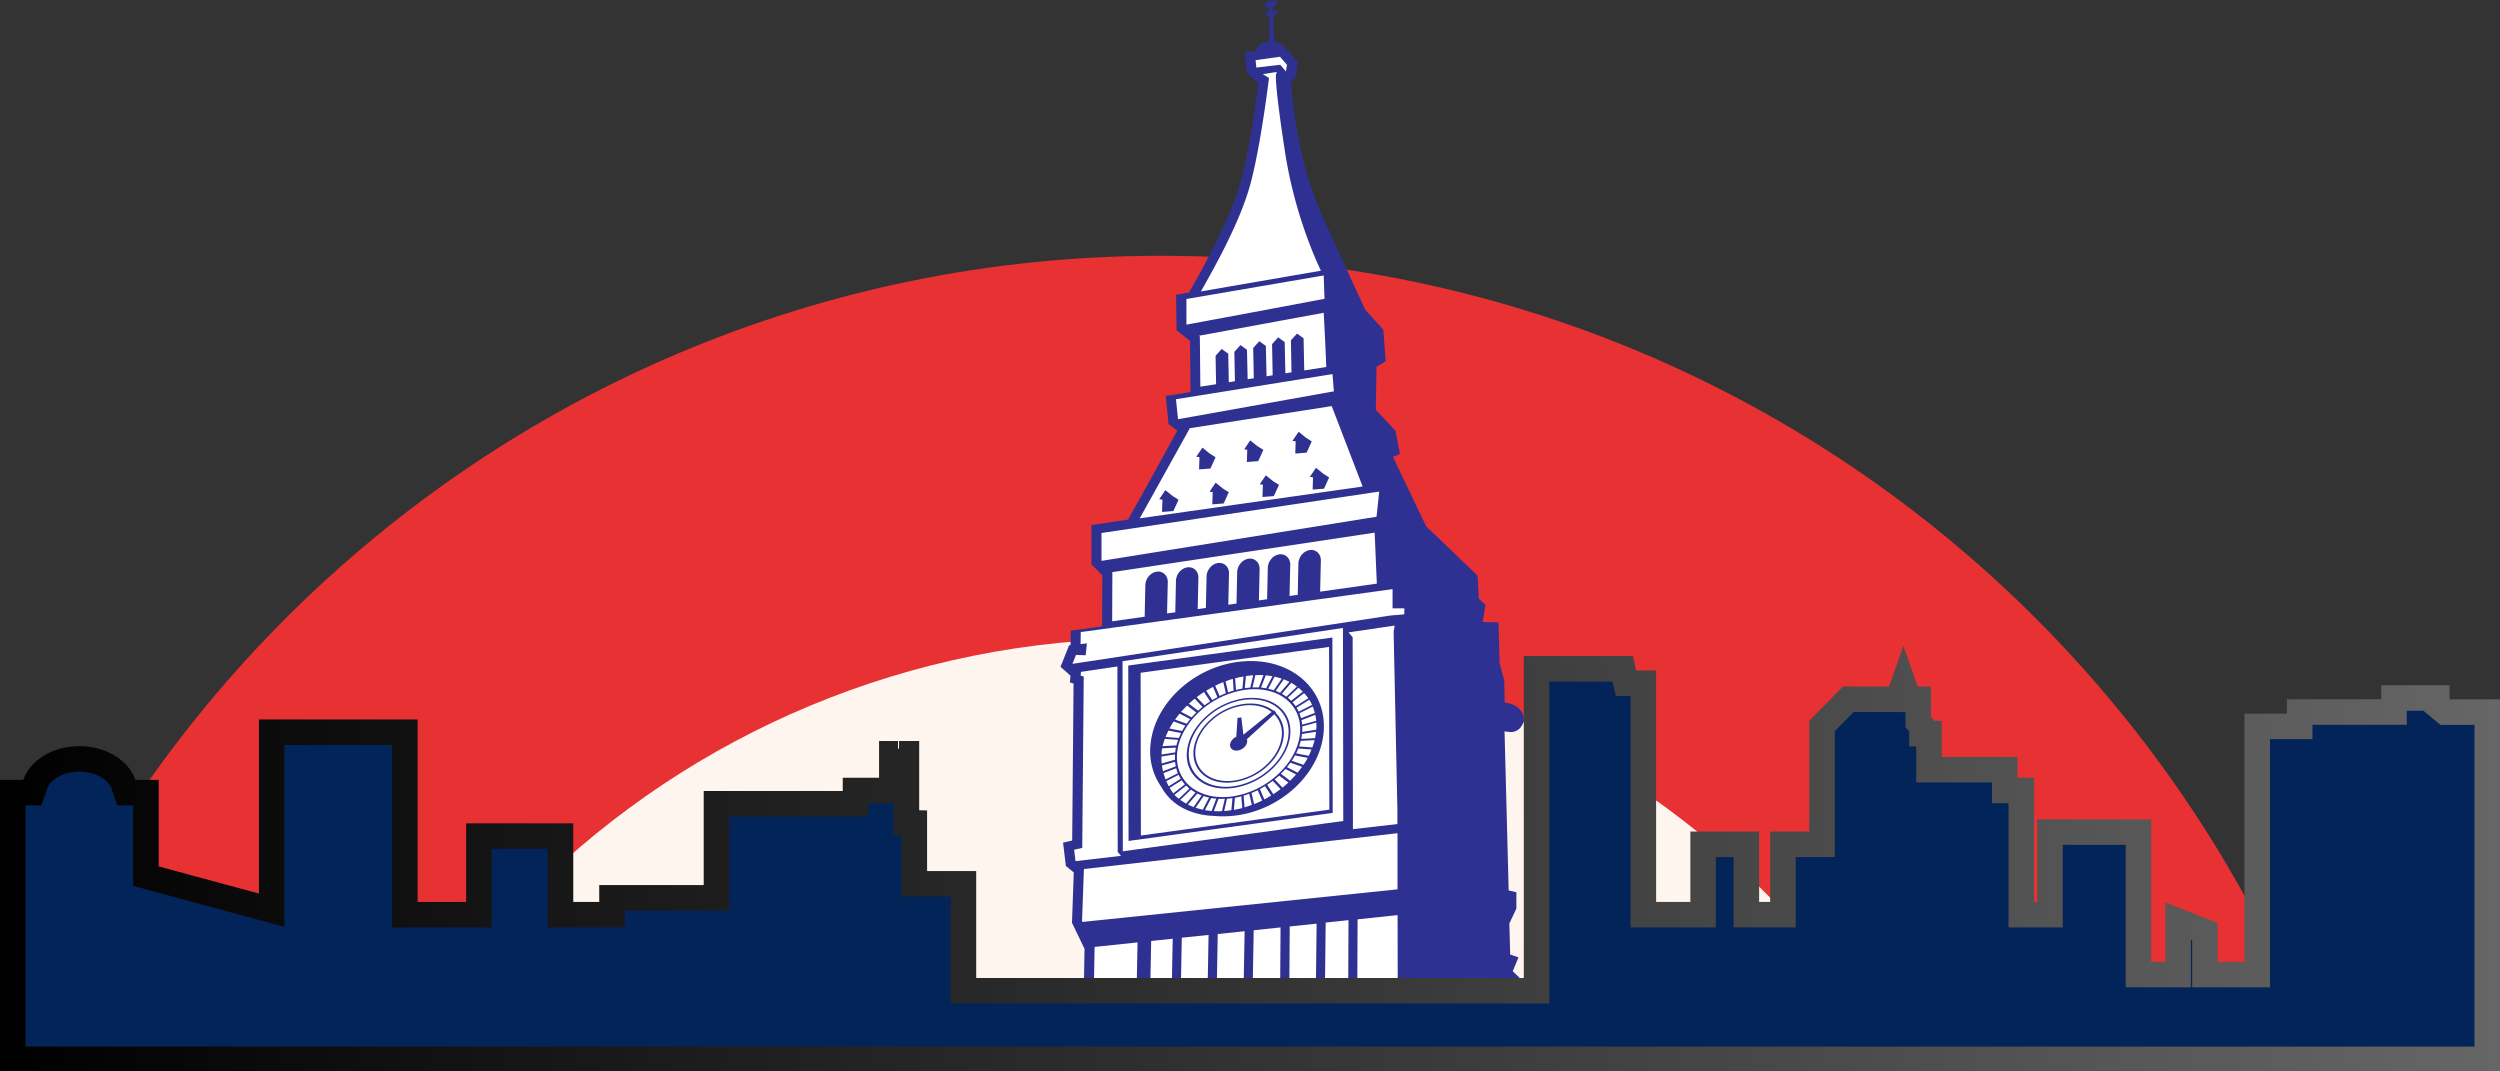 <svg xmlns="http://www.w3.org/2000/svg" width="98" height="42" fill="none"><rect width="100%" height="100%" fill="#333333" stroke="none"/><g clip-path="url(#a)"><g clip-path="url(#b)"><path fill="#E83133" d="M45.5 107.027c26.786 0 48.5-21.714 48.5-48.5s-21.714-48.5-48.5-48.5S-3 31.74-3 58.527s21.714 48.5 48.5 48.5"/><path fill="#FEF5EE" d="M45 92.027c18.778 0 34-14.999 34-33.5 0-18.502-15.222-33.5-34-33.5s-34 14.998-34 33.5c0 18.501 15.222 33.5 34 33.5"/></g><path fill="#2E3192" fill-rule="evenodd" d="m58.94 43.058-.028-4.23.65-.506-.263-.247.225-.547-.325-.11-.032-1.221.275-.58v-.642l-.302-.07-.162-6.234.178.021a.49.49 0 0 0 .468-.2c.271-.365 0-.799-.43-.908l-.092-.022-.116-.024-.02-.862-.182-.689-.042-1.589-.62-.014.109-.674-.26-.237-.05-.911-2.013-1.928-1.305-2.726.275-.113-.178-.908-.767-.826.027-1.681.36-.226-.096-1.23-.705-.78-.008-.017a386 386 0 0 1-1.645-3.595c-.538-1.197-.875-2.483-1.08-3.761a15 15 0 0 1-.178-1.512v-.077l.178-.117.093-.625-.535-.614v-.032l-.116-.07-.275-.075-.042-1.056.128-.014.035-.17-.167.025-.008-.183.143-.025L50.036 0l-.422.081-.039.223.166-.029V.46l-.116.018-.011.145.131-.015.008.996-.298.113-.147.092-.047.177-.472.067.078.759.325.35.131.08-.007.082a33 33 0 0 1-.422 2.68c-.078.385-.163.767-.267 1.148-.16.572-.395 1.134-.643 1.677-.383.84-.817 1.664-1.282 2.472l-.093.166-.507.089.02 1.391.526.417.02 2.006-.968.151.104 1.095.345.272-.054.095a353 353 0 0 1-1.84 3.32l-.034.064-1.437.215v1.543l.426.427-.007 2-.74.105-.488.064-.011.572h-.054l-.337.847.39.346-.022.265.143.043-.054 6.155-.357.081.109.915.31.254-.07 1.974.492 1.02-.117 6.618q3.452 1.801 7.658 1.801c3.337 0 6.307-.85 8.893-2.553" clip-rule="evenodd"/><path fill="#fff" fill-rule="evenodd" d="M55.053 23.847h-.465v-.753l-12.075 1.664-.147.017-.008.474.248-.029-.047.466-.38-.014-.139.35 12.478-1.896.492-.04.039-.013v-.223zm-10.341 2.525.011 6.38 7.387-1.013-.011-6.38-7.383 1.013zm-.484-.283.011 6.876 8.003-1.099-.012-6.875zm5.815 1.628c-.325-.247-.798-.357-1.336-.272a2.73 2.73 0 0 0-1.425.717c-.379.36-.638.82-.677 1.282s.14.85.465 1.098c.325.247.797.357 1.335.272a2.73 2.73 0 0 0 1.425-.717c.38-.36.639-.82.677-1.282.043-.466-.139-.85-.464-1.098m-1.332-.332c.558-.088 1.05.025 1.386.283.337.257.526.656.48 1.14-.042.484-.31.957-.704 1.332a2.82 2.82 0 0 1-1.48.741c-.557.088-1.049-.025-1.385-.282-.337-.258-.527-.657-.48-1.141.042-.484.31-.957.704-1.331a2.82 2.82 0 0 1 1.479-.742m1.676.004c-.402-.308-.983-.442-1.649-.336a3.37 3.37 0 0 0-1.758.883c-.468.445-.785 1.01-.836 1.582s.17 1.049.573 1.356.984.442 1.65.336a3.37 3.37 0 0 0 1.757-.883c.469-.445.786-1.01.836-1.582s-.17-1.05-.573-1.356m-1.935-.343q.122-.032.251-.053l.043-.473q-.166.027-.33.07l.036.46zm-.31.095q.105-.037.217-.07l-.031-.46q-.146.043-.287.096zm-.333.142q.122-.059.244-.11l-.1-.434c-.11.042-.214.092-.318.141zm-.29.162q.099-.059.205-.116l-.174-.403a5 5 0 0 0-.267.152l.24.367zm-.302.205a3 3 0 0 1 .22-.155l-.24-.368a5 5 0 0 0-.286.202zm-.252.212q.087-.079.174-.152l-.306-.321q-.116.096-.228.197l.36.272zm-.252.258q.086-.096.182-.191l-.36-.272a7 7 0 0 0-.236.247zm-.193.247q.064-.09.135-.177l-.414-.215q-.092.111-.178.233l.457.162zm-.182.29c.039-.071.081-.145.128-.212l-.457-.163a4 4 0 0 0-.167.276l.492.095zm-.124.268q.04-.096.085-.19l-.495-.096a3 3 0 0 0-.113.25l.52.04zm-.1.3q.03-.11.065-.223l-.519-.038q-.05.142-.089.286l.542-.029zm-.047.272c.008-.064.015-.127.03-.19l-.541.027-.008.036a1 1 0 0 1-.008.077q-.006.068-.007.131l.534-.085zm-.008.29v-.216l-.53.085c0 .092 0 .183.011.272l.515-.145zm.031.254a2 2 0 0 1-.027-.177l-.515.141c.012.078.023.152.043.226zm.081.264a1 1 0 0 1-.062-.19l-.499.19q.034.126.081.248l.484-.244zm.113.22a1 1 0 0 1-.082-.152l-.484.247q.045.106.097.201zm.162.218q-.067-.075-.124-.155l-.472.297q.066.11.143.215l.453-.353zm.182.17c-.046-.035-.089-.078-.131-.117l-.457.36.02.025q.068.069.15.131zm.236.155a2 2 0 0 1-.178-.113l-.418.4q.111.08.229.144zm.244.113a2 2 0 0 1-.174-.074l-.368.431q.11.054.225.099l.313-.456zm.29.085c-.073-.018-.147-.035-.216-.06l-.314.456q.136.046.283.077zm.283.043a4 4 0 0 1-.201-.025l-.248.473q.128.023.263.035l.182-.48zm.33.006h-.245l-.182.48q.157.012.318 0l.112-.483zm.305-.028q-.11.015-.217.025l-.112.48q.141-.01.283-.032l.042-.473zm.345-.07a5 5 0 0 1-.252.056l-.042.473q.167-.027.329-.07zm.306-.1q-.106.038-.217.071l.035.46q.143-.043.286-.096l-.1-.434zm.336-.14a8 8 0 0 1-.243.109l.1.434q.162-.062.318-.14zm.287-.16q-.098.06-.202.117l.175.403c.089-.046.178-.1.267-.152zm.302-.208q-.106.08-.217.156l.24.367a4 4 0 0 0 .283-.201zm.252-.208a2 2 0 0 1-.175.152l.306.321q.117-.095.229-.198l-.36-.272zm.247-.258a8 8 0 0 1-.178.19l.36.273a5 5 0 0 0 .233-.248zm.194-.247c-.043.06-.09.116-.136.177l.415.215q.092-.112.178-.23l-.457-.159zm.182-.286q-.059.105-.128.212l.457.162q.092-.137.166-.275l-.495-.096zm.127-.268q-.04.095-.085.19l.492.096q.063-.124.112-.248zm.097-.3q-.03.111-.066.218l.52.04q.05-.144.088-.287zm.047-.27q-.01.097-.031.192l.542-.029c.02-.08.03-.166.038-.25zm.011-.292v.212l.55-.089a2 2 0 0 0 0-.279l-.55.152zm-.03-.25q.016.085.026.176l.55-.152a2 2 0 0 0-.035-.233zm-.082-.266c.023.064.047.127.062.19l.542-.207a3 3 0 0 0-.081-.251l-.523.265zm-.108-.219q.046.075.081.152l.523-.265a1.3 1.3 0 0 0-.109-.201l-.5.314zm-.163-.219c.047.05.085.103.124.16l.495-.315a2 2 0 0 0-.166-.201zm-.182-.173q.07.06.132.117l.453-.357a3 3 0 0 0-.17-.155l-.415.392zm-.236-.155q.092.05.178.113l.414-.396q-.055-.043-.112-.08-.054-.038-.112-.068zm-.24-.113q.088.032.17.074l.368-.43a3 3 0 0 0-.224-.1zM49.714 27c.073.018.147.035.217.06l.313-.455a2 2 0 0 0-.282-.078zm-.283-.046c.07.007.136.014.201.029l.248-.474a3 3 0 0 0-.263-.035zm-.329-.007h.244l.182-.48a2.4 2.4 0 0 0-.318 0l-.112.484zm-.306.028q.111-.014.217-.024l.112-.48a4 4 0 0 0-.286.031zm1.115.887.031-.025.081.102-.011.011c.224.223.34.533.31.897-.04.42-.271.833-.616 1.162a2.46 2.46 0 0 1-1.29.646c-.487.078-.913-.021-1.207-.247s-.457-.572-.422-.996c.039-.42.27-.833.616-1.162a2.46 2.46 0 0 1 1.289-.646c.487-.078.913.021 1.208.244l.011.007zm-1.034 1.12q.018.041.012.095c-.015.158-.174.31-.36.342-.186.028-.321-.074-.31-.233.012-.123.113-.244.244-.307l.047-.735.15-.024.082.681 1.107-.893h-.004c-.282-.22-.693-.315-1.161-.24a2.35 2.35 0 0 0-1.235.621c-.33.314-.554.71-.588 1.112-.035.403.12.739.402.954s.693.31 1.158.237a2.35 2.35 0 0 0 1.235-.622c.329-.314.553-.71.588-1.112A1.05 1.05 0 0 0 49.95 28l-1.076.981zm-.112-3.059c1.874-.134 3.272 1.12 3.12 2.793-.15 1.678-1.792 3.143-3.666 3.274a3.6 3.6 0 0 1-.584-.003c-.62-.015-1.158-.195-1.564-.502a2 2 0 0 1-.542-.629 2.44 2.44 0 0 1-.43-1.66c.151-1.677 1.792-3.142 3.666-3.273m-4.762-.003 8.641-1.304v.205l.012 7.363h-.012l-8.629 1.187zm-.398-3.482-.008 1.917 1.274-.18.027-1.236c.003-.261.209-.498.449-.53.24-.031.437.156.43.414l-.028 1.225.322-.046.027-1.232c.004-.262.209-.498.449-.53.244-.032.437.155.43.413l-.027 1.225.32-.046.028-1.232c.004-.261.209-.498.449-.53.244-.031.438.156.43.413l-.027 1.222.321-.045.027-1.23c.004-.26.21-.497.45-.53.243-.03.437.156.429.414l-.027 1.222.321-.046.027-1.229c.004-.261.21-.498.45-.53.243-.031.437.156.43.413l-.028 1.219.321-.046.027-1.225c.004-.262.21-.498.45-.53.243-.032.437.155.43.413l-.028 1.218 2.222-.314-.085-1.999-10.298 1.55zm10.484-3.172-10.91 1.628v1.092l10.782-1.73.104-.986h.024zm-7.91-2.832-.081-.784 6.136-.985.054.675-6.113 1.094zm1.235 2.84.24-.354.283.23.232.145-.201.441-.446.035.016-.48-.12-.018zm1.967-.29.24-.353.282.23.233.144-.202.442-.445.035.016-.48-.12-.018zm1.966-.293.24-.353.283.23.232.147-.2.442-.446.035.015-.48-.12-.018zm-.68-1.413.24-.353.282.23.232.148-.201.441-.445.036.015-.48-.12-.018zm-1.898.34.24-.354.283.226.232.145-.201.441-.446.036.016-.48-.12-.018zm-1.874.282.24-.353.283.23.232.147-.201.442-.445.035.015-.48-.12-.018zm-1.452 1.667.24-.354.283.23.233.148-.202.442-.445.035.015-.48-.12-.018zm-.766.752c.693-1.243 1.959-3.524 1.959-3.524l-.008-.008 5.575-.868 1.212 3.153zm1.831-7.593V11.72l5.381-.922.031.915s-3.743.706-5.412 1.013m.546 2.437-.02-1.974-.526-.42.492.392 4.89-.9s.065 1.168.1 2.125l-.863.134-.027-1.26-.256-.184-.24.265.023 1.253-.24.04-.027-1.226-.255-.184-.24.265.023 1.222-.24.039-.027-1.19-.256-.184-.24.265.023 1.187-.24.038-.027-1.154-.255-.184-.24.265.023 1.151-.24.039-.023-1.12-.256-.183-.24.265.02 1.116-.612.095zm2.195-12.508-.03-.297.955-.134.275.314-.046.308.008-.043-.225-.265-.937.11v.01zm-2.168 8.761c.488-.869 1.514-2.666 1.928-4.177.414-1.512.736-4.185.736-4.185l-.244-.148.546-.085-.031.12s-.054.374.364 3.062c.379 2.436 1.246 4.287 1.401 4.608l-4.704.812zM45.815 45.11l.008-.346-.852.064v.046c.279.084.558.166.844.236m1.406.286.011-.738-1.053.078-.008.455q.519.117 1.05.202zm1.405.163.02-1.007-1.054.078-.015.816q.516.07 1.049.109zm1.878-1.148-.008 1.194q.508-.012 1.006-.05l.016-1.218-1.01.077zm-.364 1.2.007-1.172-1.146.085-.019 1.056q.525.03 1.06.028h.098zm2.644-.204q0-.053.042-.089v-1.101s-.038.02-.062.02l-.886.068-.016 1.215c.31-.032.62-.07.922-.117zm-.817-9.238-.09 7.896.864-.064c.031 0 .066.007.09.021v-.042a.13.13 0 0 1-.043-.081q0-.06.042-.099l.031-7.73-.894.095zm-1.41.148-.05 7.85 1.015-.074.089-7.885zm-1.412.148-.14 7.815 1.142-.085.05-7.84zm-1.41.149-.139 7.772 1.053-.078.14-7.804zm-1.409.148-.143 7.73 1.053-.081.14-7.762-1.054.11zm-1.2.123-.15 7.695.85-.063.144-7.72-.84.089zm-1.18-3.333-.132-.156-.012-7.27-1.428.211-.012.149.12.035-.058 6.717-.318.07.054.449 1.79-.209zm10.832-1.254v-.554l-.148-6.982.043-.24-1.812.268.163.191.011 7.522 1.743-.201zm.004 2.564v-2.2L42.49 34.066l-.074 2.031.02.042zm.019 8.79-.016-7.78-1.568.166-.03 7.716 1.583-.102h.031m0 1.31v-1.07h-.012l-1.603.102v1.271l.539-.035c.364-.078.724-.17 1.076-.268m-11.893-7.847-.12 6.897q.55.269 1.122.49l.535-.01.147-7.55-1.68.177z" clip-rule="evenodd"/><path fill="#032458" stroke="url(#c)" d="M95.523 27.412v.235l.18.15.003.002.14.116H97.5v13.612H.5V31.07h.768l.116-.336c.177-.508.827-.985 1.726-.985.9 0 1.552.478 1.726.984l.116.337h.769v3.276l.369.1 3.929 1.064.63.17v-6.976h5.221v7.152h2.902v-3.082h3.2v3.082h2.018v-.661h4.095v-3.687h5.451v-.521h1.423v-1.44h.242l.02-.091.021.09h.29v2.702l.31.008v2.389h1.925v4.192h22.466V26.219h3.378l.04.176.088.39h.681v9.07h2.342v-2.758h1.696v2.758h1.433v-2.758h1.535v-4.64l1.03-1.047h1.95l.118-.334.088-.25.089.255.117.334h.378v.901l.143.143v.3h.277v1.412h2.97v.814h.648v4.87h1.124V32.62h3.468v5.583h1.557V36.11l1.049.414v1.68h2.05v-9.729h1.665v-.563h3.698v-.55h1.678z"/></g><defs><clipPath id="a"><path fill="#fff" d="M0 0h98v42H0z"/></clipPath><clipPath id="b"><path fill="#fff" d="M0 0h98v42H0z"/></clipPath><linearGradient id="c" x1="0" x2="98" y1="33.027" y2="33.027" gradientUnits="userSpaceOnUse"><stop/><stop offset="1" stop-color="#666"/></linearGradient></defs></svg>